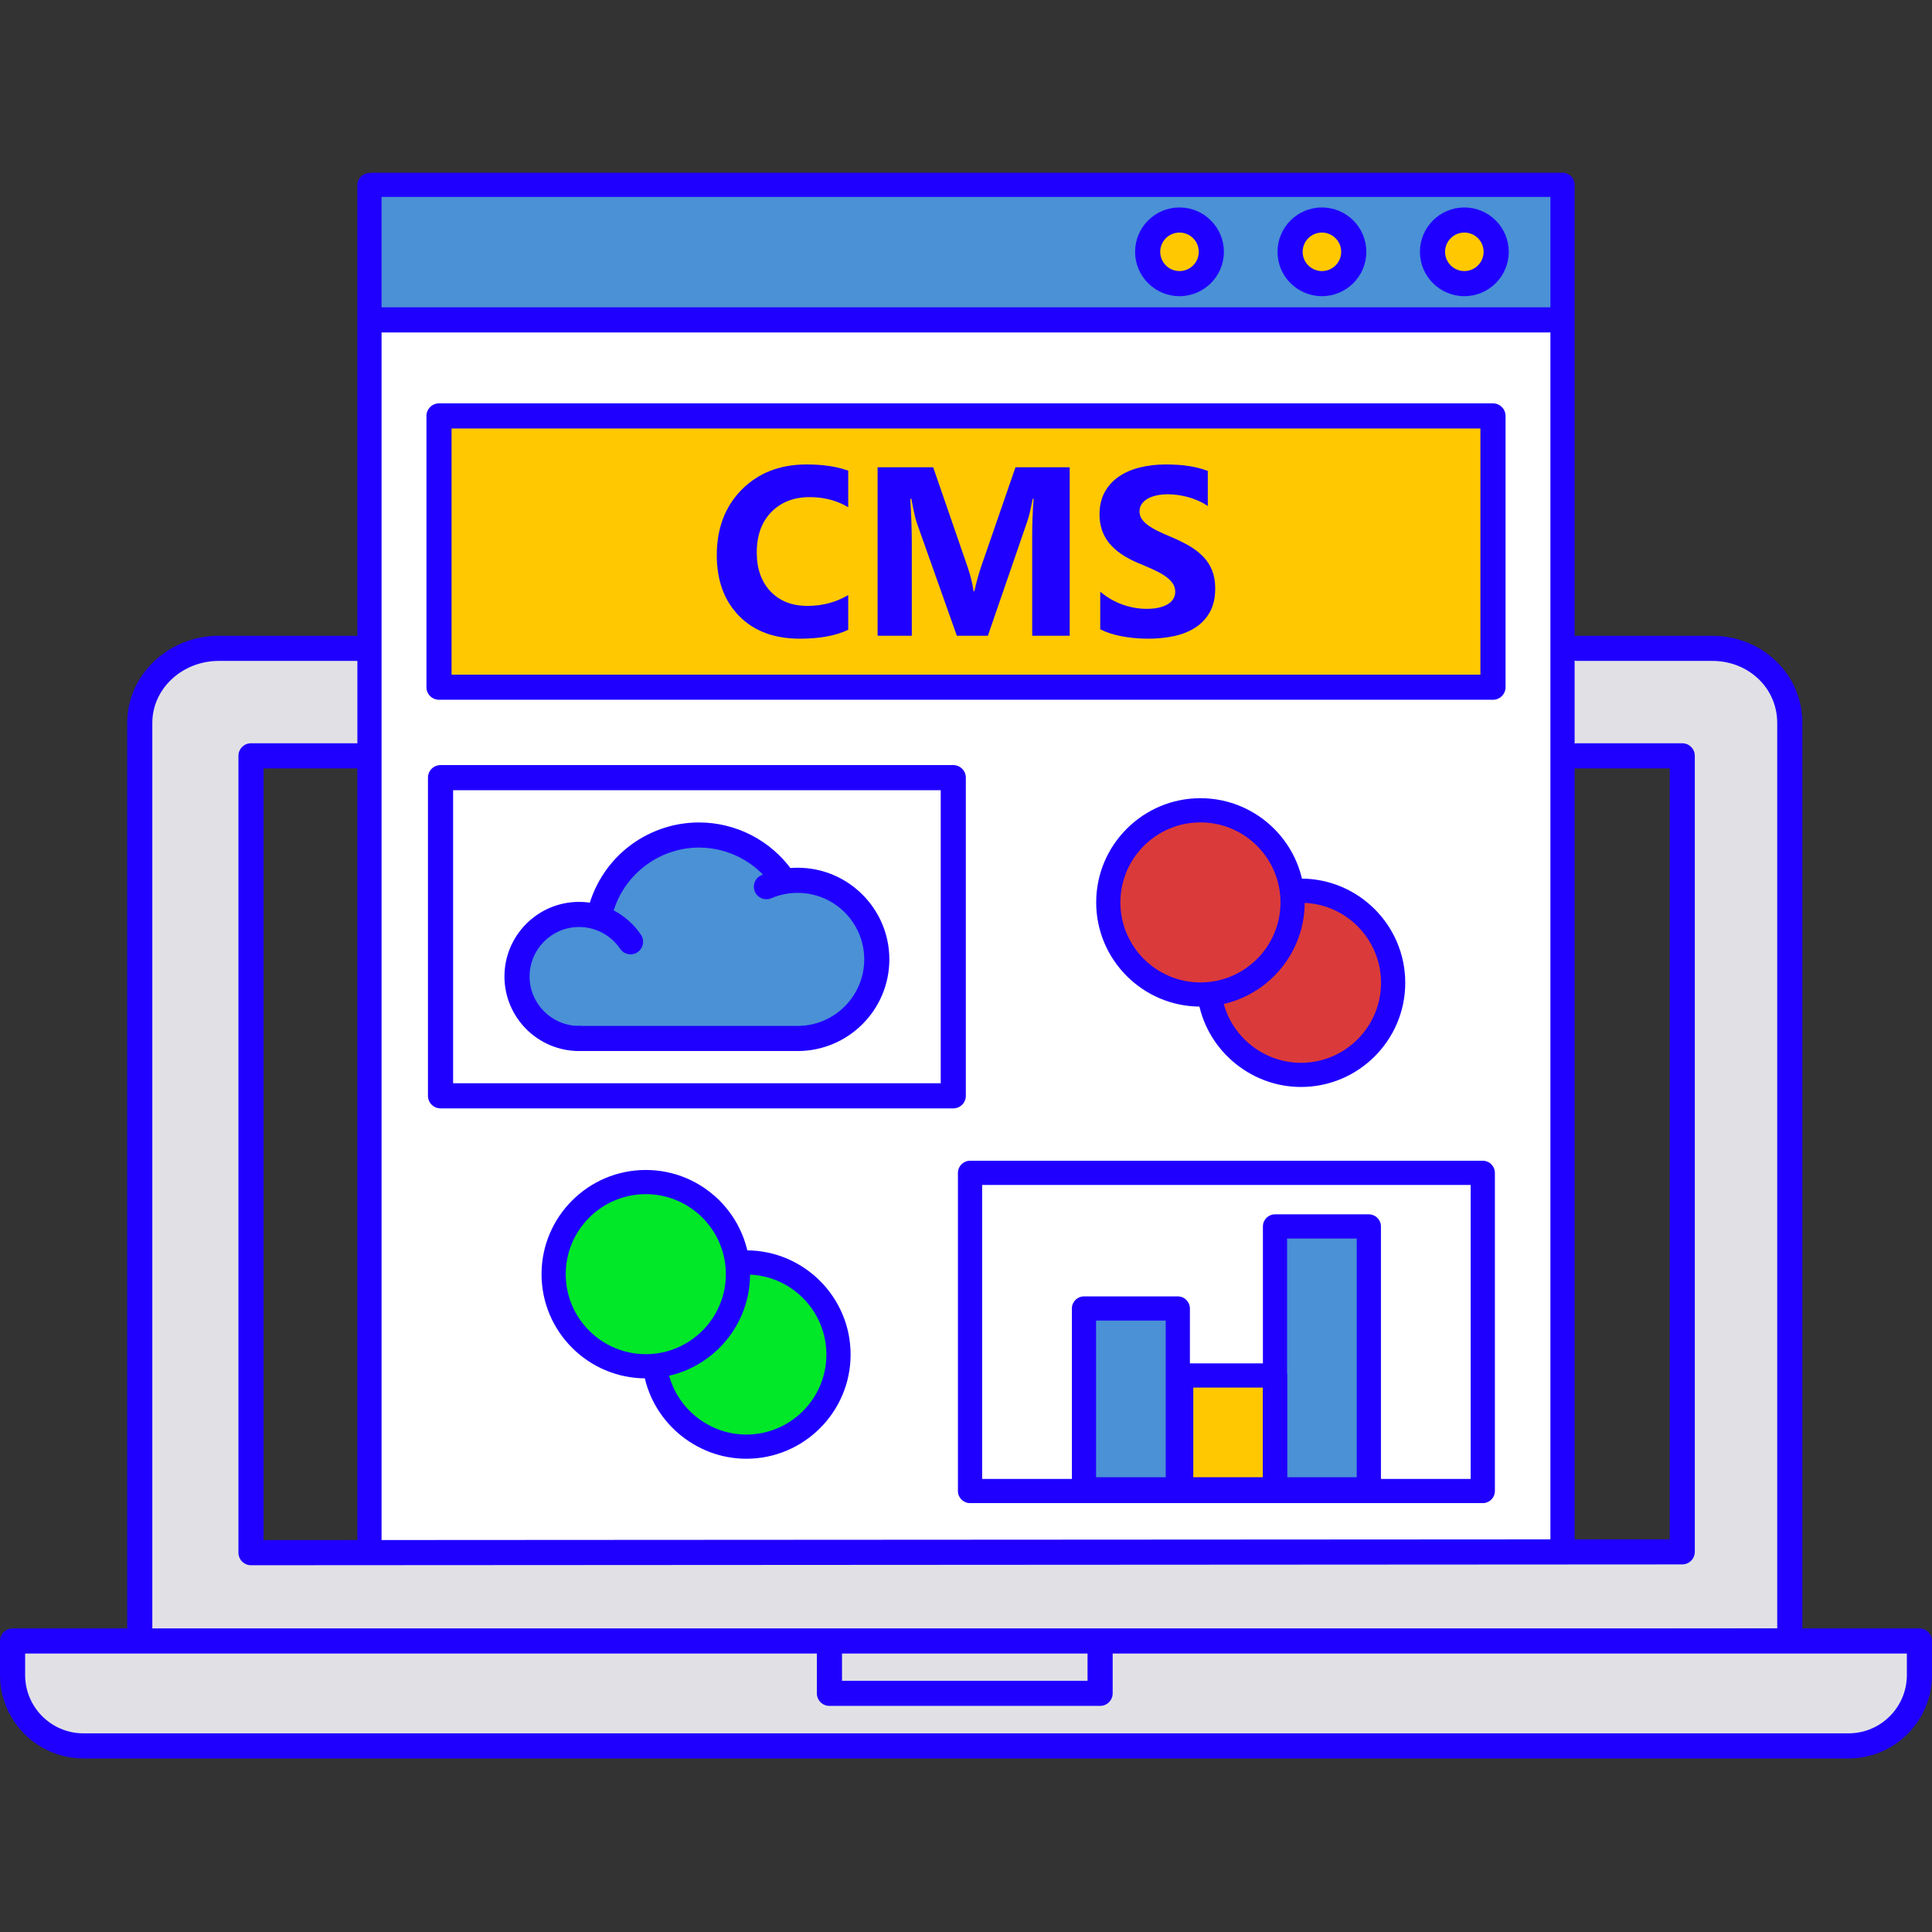 <svg xmlns="http://www.w3.org/2000/svg" xmlns:xlink="http://www.w3.org/1999/xlink" width="500" viewBox="0 0 375 375" height="500" preserveAspectRatio="xMidYMid meet"><rect x="0" y="0" width="375" height="375" fill="#333333" stroke="none"/><defs><clipPath id="44dfaf65e4"><path d="M 0 316 L 375 316 L 375 341.316 L 0 341.316 Z M 0 316 " clip-rule="nonzero"></path></clipPath><clipPath id="99e24523ae"><path d="M 69 33.281 L 75 33.281 L 75 304 L 69 304 Z M 69 33.281 " clip-rule="nonzero"></path></clipPath><clipPath id="7d90a28998"><path d="M 70 33.281 L 306 33.281 L 306 304 L 70 304 Z M 70 33.281 " clip-rule="nonzero"></path></clipPath></defs><path fill="#e1e1e5" d="M 358.797 338.879 L 16.203 338.879 C 8.602 338.879 2.441 332.723 2.441 325.125 L 2.441 318.508 L 372.559 318.508 L 372.559 325.125 C 372.559 332.723 366.398 338.879 358.797 338.879 " fill-opacity="1" fill-rule="nonzero"></path><path fill="#e1e1e5" d="M 326.523 301.211 L 202.039 301.285 L 48.719 301.371 L 48.719 146.699 L 326.523 146.699 Z M 332.328 125.84 L 42.488 125.84 C 34.262 125.84 27.129 132.09 27.129 140.312 L 27.129 317.527 L 347.395 316.09 L 347.395 140.312 C 347.395 132.09 340.555 125.84 332.328 125.84 " fill-opacity="1" fill-rule="nonzero"></path><path fill="#ffffff" d="M 71.715 301.109 L 71.715 49.906 L 91.891 35.875 L 303.285 35.875 L 303.285 301.109 L 71.715 301.109 " fill-opacity="1" fill-rule="nonzero"></path><path fill="#4a91d6" d="M 122.387 182.797 C 120.223 179.594 116.559 177.488 112.398 177.488 C 105.746 177.488 100.352 182.879 100.352 189.531 C 100.352 196.176 105.746 201.566 112.398 201.566 L 154.824 201.566 C 163.309 201.566 170.184 194.691 170.184 186.215 C 170.184 177.734 163.309 170.863 154.824 170.863 C 152.672 170.863 150.625 171.305 148.762 172.105 L 151.801 170.406 C 148.223 165.363 142.332 162.074 135.676 162.074 C 126.25 162.074 118.367 168.668 116.395 177.488 L 122.387 182.797 " fill-opacity="1" fill-rule="nonzero"></path><path fill="#db3a3a" d="M 250.891 175.156 C 250.891 185.031 242.883 193.035 233.004 193.035 C 223.125 193.035 215.113 185.031 215.113 175.156 C 215.113 165.285 223.125 157.277 233.004 157.277 C 242.883 157.277 250.891 165.285 250.891 175.156 " fill-opacity="1" fill-rule="nonzero"></path><path fill="#db3a3a" d="M 252.52 172.883 C 262.398 172.883 270.406 180.883 270.406 190.758 C 270.406 200.633 262.398 208.633 252.52 208.633 C 243.527 208.633 236.082 202.004 234.82 193.367 L 252.52 172.883 " fill-opacity="1" fill-rule="nonzero"></path><path fill="#00e828" d="M 143.238 247.316 C 143.238 257.188 135.227 265.191 125.348 265.191 C 115.469 265.191 107.461 257.188 107.461 247.316 C 107.461 237.441 115.469 229.438 125.348 229.438 C 135.227 229.438 143.238 237.441 143.238 247.316 " fill-opacity="1" fill-rule="nonzero"></path><path fill="#00e828" d="M 144.863 245.039 C 154.742 245.039 162.754 253.043 162.754 262.918 C 162.754 272.789 154.742 280.797 144.863 280.797 C 135.871 280.797 128.43 274.164 127.164 265.527 L 144.863 245.039 " fill-opacity="1" fill-rule="nonzero"></path><path fill="#ffc800" d="M 247.477 289.082 L 229.262 289.082 L 229.262 266.98 L 247.477 266.98 L 247.477 289.082 " fill-opacity="1" fill-rule="nonzero"></path><path fill="#4a91d6" d="M 228.613 289.082 L 210.402 289.082 L 210.402 253.98 L 228.613 253.98 L 228.613 289.082 " fill-opacity="1" fill-rule="nonzero"></path><path fill="#4a91d6" d="M 265.691 289.082 L 247.477 289.082 L 247.477 238.051 L 265.691 238.051 L 265.691 289.082 " fill-opacity="1" fill-rule="nonzero"></path><path fill="#ffc800" d="M 289.785 133.387 L 85.211 133.387 L 85.211 80.73 L 289.785 80.73 L 289.785 133.387 " fill-opacity="1" fill-rule="nonzero"></path><path fill="#4a91d6" d="M 303.254 62.367 L 72.336 62.367 L 72.336 36.688 L 303.254 36.688 L 303.254 62.367 " fill-opacity="1" fill-rule="nonzero"></path><path fill="#ffc800" d="M 290.406 48.879 C 290.406 52.285 287.641 55.055 284.23 55.055 C 280.816 55.055 278.051 52.285 278.051 48.879 C 278.051 45.469 280.816 42.699 284.23 42.699 C 287.641 42.699 290.406 45.469 290.406 48.879 " fill-opacity="1" fill-rule="nonzero"></path><path fill="#ffc800" d="M 262.762 48.879 C 262.762 52.285 259.996 55.055 256.586 55.055 C 253.172 55.055 250.402 52.285 250.402 48.879 C 250.402 45.469 253.172 42.699 256.586 42.699 C 259.996 42.699 262.762 45.469 262.762 48.879 " fill-opacity="1" fill-rule="nonzero"></path><path fill="#ffc800" d="M 235.117 48.879 C 235.117 52.285 232.352 55.055 228.941 55.055 C 225.523 55.055 222.758 52.285 222.758 48.879 C 222.758 45.469 225.523 42.699 228.941 42.699 C 232.352 42.699 235.117 45.469 235.117 48.879 " fill-opacity="1" fill-rule="nonzero"></path><g clip-path="url(#44dfaf65e4)"><path fill="#1f00ff" d="M 4.879 320.949 L 4.879 325.125 C 4.879 331.363 9.961 336.441 16.203 336.441 L 358.797 336.441 C 365.043 336.441 370.121 331.363 370.121 325.125 L 370.121 320.949 Z M 358.797 341.316 L 16.203 341.316 C 7.27 341.316 0 334.055 0 325.125 L 0 318.508 C 0 317.164 1.094 316.074 2.441 316.074 L 372.559 316.074 C 373.906 316.074 375 317.164 375 318.508 L 375 325.125 C 375 334.055 367.73 341.316 358.797 341.316 " fill-opacity="1" fill-rule="nonzero"></path></g><path fill="#1f00ff" d="M 213.531 331.113 L 160.992 331.113 C 159.645 331.113 158.551 330.023 158.551 328.676 L 158.551 318.965 C 158.551 317.621 159.645 316.527 160.992 316.527 C 162.34 316.527 163.434 317.621 163.434 318.965 L 163.434 326.238 L 211.09 326.238 L 211.09 318.965 C 211.09 317.621 212.184 316.527 213.531 316.527 C 214.879 316.527 215.969 317.621 215.969 318.965 L 215.969 328.676 C 215.969 330.023 214.879 331.113 213.531 331.113 " fill-opacity="1" fill-rule="nonzero"></path><path fill="#1f00ff" d="M 347.395 318.527 C 346.047 318.527 344.957 317.434 344.957 316.09 L 344.957 140.312 C 344.957 133.566 339.41 128.281 332.328 128.281 L 306.117 128.281 C 304.77 128.281 303.676 127.188 303.676 125.84 C 303.676 124.496 304.77 123.406 306.117 123.406 L 332.328 123.406 C 336.973 123.406 341.336 125.117 344.625 128.223 C 347.984 131.398 349.832 135.695 349.832 140.312 L 349.832 316.09 C 349.832 317.434 348.742 318.527 347.395 318.527 " fill-opacity="1" fill-rule="nonzero"></path><path fill="#1f00ff" d="M 27.129 319.965 C 25.781 319.965 24.688 318.871 24.688 317.527 L 24.688 140.312 C 24.688 130.988 32.672 123.406 42.488 123.406 L 69.344 123.406 C 70.691 123.406 71.785 124.496 71.785 125.84 C 71.785 127.188 70.691 128.281 69.344 128.281 L 42.488 128.281 C 35.363 128.281 29.566 133.676 29.566 140.312 L 29.566 317.527 C 29.566 318.871 28.477 319.965 27.129 319.965 " fill-opacity="1" fill-rule="nonzero"></path><path fill="#1f00ff" d="M 48.719 303.812 C 48.074 303.812 47.453 303.555 46.996 303.098 C 46.535 302.641 46.281 302.02 46.281 301.371 L 46.281 146.699 C 46.281 145.355 47.371 144.266 48.719 144.266 L 69.992 144.266 C 71.34 144.266 72.434 145.355 72.434 146.699 C 72.434 148.047 71.34 149.141 69.992 149.141 L 51.16 149.141 L 51.16 298.934 L 324.086 298.777 L 324.086 149.141 L 306.117 149.141 C 304.77 149.141 303.676 148.047 303.676 146.699 C 303.676 145.355 304.77 144.266 306.117 144.266 L 326.523 144.266 C 327.871 144.266 328.961 145.355 328.961 146.699 L 328.961 301.211 C 328.961 302.559 327.871 303.648 326.523 303.652 L 48.723 303.812 C 48.723 303.812 48.723 303.812 48.719 303.812 " fill-opacity="1" fill-rule="nonzero"></path><g clip-path="url(#99e24523ae)"><path fill="#1f00ff" d="M 71.715 303.457 C 70.418 303.457 69.367 302.406 69.367 301.109 L 69.367 35.93 C 69.367 34.633 70.418 33.582 71.715 33.582 C 73.012 33.582 74.062 34.633 74.062 35.93 L 74.062 301.109 C 74.062 302.406 73.012 303.457 71.715 303.457 " fill-opacity="1" fill-rule="nonzero"></path></g><g clip-path="url(#7d90a28998)"><path fill="#1f00ff" d="M 303.285 303.457 C 301.984 303.457 300.934 302.406 300.934 301.109 L 300.934 38.223 L 72.379 38.223 C 71.082 38.223 70.031 37.172 70.031 35.875 C 70.031 34.578 71.082 33.527 72.379 33.527 L 303.285 33.527 C 304.582 33.527 305.633 34.578 305.633 35.875 L 305.633 301.109 C 305.633 302.406 304.582 303.457 303.285 303.457 " fill-opacity="1" fill-rule="nonzero"></path></g><path fill="#1f00ff" d="M 301.793 64.527 L 73.133 64.527 C 71.785 64.527 70.691 63.438 70.691 62.09 C 70.691 60.742 71.785 59.652 73.133 59.652 L 301.793 59.652 C 303.141 59.652 304.23 60.742 304.23 62.09 C 304.23 63.438 303.141 64.527 301.793 64.527 " fill-opacity="1" fill-rule="nonzero"></path><path fill="#1f00ff" d="M 284.23 45.141 C 282.168 45.141 280.488 46.816 280.488 48.879 C 280.488 50.938 282.168 52.613 284.23 52.613 C 286.293 52.613 287.969 50.938 287.969 48.879 C 287.969 46.816 286.293 45.141 284.23 45.141 Z M 284.23 57.488 C 279.477 57.488 275.609 53.629 275.609 48.879 C 275.609 44.125 279.477 40.266 284.23 40.266 C 288.98 40.266 292.848 44.125 292.848 48.879 C 292.848 53.629 288.98 57.488 284.23 57.488 " fill-opacity="1" fill-rule="nonzero"></path><path fill="#1f00ff" d="M 256.586 45.141 C 254.523 45.141 252.844 46.816 252.844 48.879 C 252.844 50.938 254.523 52.613 256.586 52.613 C 258.648 52.613 260.324 50.938 260.324 48.879 C 260.324 46.816 258.648 45.141 256.586 45.141 Z M 256.586 57.488 C 251.832 57.488 247.965 53.629 247.965 48.879 C 247.965 44.125 251.832 40.266 256.586 40.266 C 261.336 40.266 265.203 44.125 265.203 48.879 C 265.203 53.629 261.336 57.488 256.586 57.488 " fill-opacity="1" fill-rule="nonzero"></path><path fill="#1f00ff" d="M 228.941 45.141 C 226.879 45.141 225.199 46.816 225.199 48.879 C 225.199 50.938 226.879 52.613 228.941 52.613 C 231.004 52.613 232.68 50.938 232.68 48.879 C 232.68 46.816 231.004 45.141 228.941 45.141 Z M 228.941 57.488 C 224.184 57.488 220.32 53.629 220.32 48.879 C 220.32 44.125 224.184 40.266 228.941 40.266 C 233.691 40.266 237.555 44.125 237.555 48.879 C 237.555 53.629 233.691 57.488 228.941 57.488 " fill-opacity="1" fill-rule="nonzero"></path><path fill="#1f00ff" d="M 87.648 130.949 L 287.348 130.949 L 287.348 83.172 L 87.648 83.172 Z M 289.785 135.824 L 85.211 135.824 C 83.863 135.824 82.773 134.734 82.773 133.387 L 82.773 80.73 C 82.773 79.383 83.863 78.293 85.211 78.293 L 289.785 78.293 C 291.133 78.293 292.227 79.383 292.227 80.73 L 292.227 133.387 C 292.227 134.734 291.133 135.824 289.785 135.824 " fill-opacity="1" fill-rule="nonzero"></path><path fill="#1f00ff" d="M 164.637 122.234 C 162.25 123.391 159.133 123.969 155.281 123.969 C 150.262 123.969 146.316 122.492 143.441 119.543 C 140.566 116.594 139.129 112.668 139.129 107.758 C 139.129 102.527 140.746 98.285 143.977 95.031 C 147.207 91.777 151.402 90.152 156.559 90.152 C 159.754 90.152 162.449 90.555 164.637 91.359 L 164.637 98.449 C 162.449 97.145 159.953 96.492 157.152 96.492 C 154.082 96.492 151.602 97.457 149.715 99.387 C 147.828 101.316 146.887 103.934 146.887 107.23 C 146.887 110.395 147.777 112.91 149.555 114.789 C 151.336 116.668 153.73 117.605 156.742 117.605 C 159.617 117.605 162.25 116.906 164.637 115.508 L 164.637 122.234 " fill-opacity="1" fill-rule="nonzero"></path><path fill="#1f00ff" d="M 207.625 123.398 L 200.348 123.398 L 200.348 103.832 C 200.348 101.723 200.438 99.387 200.617 96.832 L 200.438 96.832 C 200.055 98.84 199.715 100.285 199.41 101.164 L 191.746 123.398 L 185.723 123.398 L 177.918 101.395 C 177.703 100.801 177.359 99.281 176.891 96.832 L 176.684 96.832 C 176.883 100.055 176.98 102.883 176.98 105.312 L 176.98 123.398 L 170.34 123.398 L 170.34 90.699 L 181.133 90.699 L 187.82 110.082 C 188.352 111.633 188.738 113.191 188.98 114.758 L 189.121 114.758 C 189.531 112.945 189.965 111.371 190.422 110.035 L 197.105 90.699 L 207.625 90.699 L 207.625 123.398 " fill-opacity="1" fill-rule="nonzero"></path><path fill="#1f00ff" d="M 213.555 122.145 L 213.555 114.848 C 214.879 115.957 216.316 116.789 217.867 117.344 C 219.422 117.898 220.984 118.176 222.566 118.176 C 223.496 118.176 224.305 118.09 225 117.926 C 225.691 117.758 226.27 117.527 226.734 117.23 C 227.195 116.934 227.543 116.582 227.77 116.18 C 228 115.777 228.113 115.344 228.113 114.871 C 228.113 114.234 227.93 113.66 227.566 113.156 C 227.199 112.656 226.703 112.195 226.07 111.766 C 225.438 111.344 224.691 110.934 223.824 110.539 C 222.957 110.141 222.02 109.738 221.02 109.328 C 218.461 108.266 216.555 106.965 215.301 105.43 C 214.047 103.895 213.418 102.039 213.418 99.867 C 213.418 98.16 213.762 96.699 214.445 95.477 C 215.129 94.254 216.062 93.246 217.242 92.453 C 218.418 91.664 219.785 91.082 221.336 90.711 C 222.887 90.34 224.531 90.152 226.266 90.152 C 227.969 90.152 229.48 90.254 230.793 90.461 C 232.109 90.664 233.324 90.98 234.434 91.406 L 234.434 98.223 C 233.887 97.844 233.289 97.508 232.645 97.223 C 231.996 96.93 231.332 96.691 230.645 96.5 C 229.961 96.312 229.281 96.172 228.602 96.078 C 227.926 95.988 227.285 95.941 226.676 95.941 C 225.836 95.941 225.078 96.023 224.395 96.184 C 223.711 96.344 223.129 96.566 222.66 96.855 C 222.191 97.145 221.824 97.492 221.566 97.891 C 221.305 98.297 221.176 98.746 221.176 99.25 C 221.176 99.797 221.324 100.285 221.609 100.719 C 221.898 101.152 222.309 101.562 222.844 101.953 C 223.375 102.34 224.02 102.719 224.781 103.094 C 225.543 103.465 226.402 103.848 227.359 104.242 C 228.668 104.789 229.844 105.371 230.887 105.988 C 231.93 106.602 232.82 107.301 233.566 108.074 C 234.309 108.848 234.883 109.734 235.277 110.73 C 235.672 111.727 235.871 112.887 235.871 114.211 C 235.871 116.035 235.523 117.566 234.832 118.805 C 234.141 120.043 233.203 121.047 232.016 121.812 C 230.828 122.578 229.445 123.133 227.875 123.469 C 226.301 123.801 224.637 123.969 222.887 123.969 C 221.09 123.969 219.387 123.816 217.766 123.512 C 216.145 123.207 214.742 122.754 213.555 122.145 " fill-opacity="1" fill-rule="nonzero"></path><path fill="#1f00ff" d="M 87.949 210.258 L 182.594 210.258 L 182.594 153.379 L 87.949 153.379 Z M 185.031 215.137 L 85.508 215.137 C 84.16 215.137 83.066 214.043 83.066 212.699 L 83.066 150.941 C 83.066 149.594 84.16 148.504 85.508 148.504 L 185.031 148.504 C 186.379 148.504 187.469 149.594 187.469 150.941 L 187.469 212.699 C 187.469 214.043 186.379 215.137 185.031 215.137 " fill-opacity="1" fill-rule="nonzero"></path><path fill="#1f00ff" d="M 190.633 287.062 L 285.457 287.062 L 285.457 229.996 L 190.633 229.996 Z M 287.805 291.754 L 188.285 291.754 C 186.988 291.754 185.934 290.703 185.934 289.41 L 185.934 227.652 C 185.934 226.355 186.988 225.301 188.285 225.301 L 287.805 225.301 C 289.105 225.301 290.156 226.355 290.156 227.652 L 290.156 289.41 C 290.156 290.703 289.105 291.754 287.805 291.754 " fill-opacity="1" fill-rule="nonzero"></path><path fill="#1f00ff" d="M 112.398 204.004 C 104.414 204.004 97.914 197.512 97.914 189.531 C 97.914 181.547 104.414 175.055 112.398 175.055 C 117.215 175.055 121.707 177.441 124.41 181.434 C 125.16 182.551 124.867 184.062 123.754 184.82 C 122.637 185.57 121.117 185.277 120.367 184.164 C 118.574 181.512 115.598 179.93 112.398 179.93 C 107.102 179.93 102.793 184.234 102.793 189.531 C 102.793 194.82 107.102 199.129 112.398 199.129 C 113.746 199.129 114.836 200.219 114.836 201.566 C 114.836 202.91 113.746 204.004 112.398 204.004 " fill-opacity="1" fill-rule="nonzero"></path><path fill="#1f00ff" d="M 116.395 179.93 C 116.219 179.93 116.043 179.91 115.859 179.871 C 114.547 179.574 113.719 178.273 114.016 176.961 C 115.098 172.117 117.828 167.719 121.703 164.582 C 125.641 161.391 130.602 159.637 135.676 159.637 C 142.855 159.637 149.629 163.133 153.789 168.992 C 154.57 170.09 154.309 171.613 153.211 172.391 C 152.113 173.172 150.59 172.914 149.809 171.816 C 146.562 167.242 141.277 164.512 135.676 164.512 C 127.633 164.512 120.527 170.195 118.773 178.023 C 118.52 179.16 117.512 179.93 116.395 179.93 " fill-opacity="1" fill-rule="nonzero"></path><path fill="#1f00ff" d="M 154.824 204.004 L 112.398 204.004 C 111.051 204.004 109.961 202.91 109.961 201.566 C 109.961 200.219 111.051 199.129 112.398 199.129 L 154.824 199.129 C 161.949 199.129 167.746 193.336 167.746 186.215 C 167.746 179.094 161.949 173.305 154.824 173.305 C 153.051 173.305 151.34 173.652 149.727 174.344 C 148.492 174.875 147.055 174.305 146.523 173.07 C 145.992 171.832 146.562 170.395 147.801 169.867 C 150.023 168.91 152.387 168.426 154.824 168.426 C 164.641 168.426 172.621 176.406 172.621 186.215 C 172.621 196.023 164.641 204.004 154.824 204.004 " fill-opacity="1" fill-rule="nonzero"></path><path fill="#1f00ff" d="M 212.746 286.734 L 226.266 286.734 L 226.266 256.324 L 212.746 256.324 Z M 228.613 291.43 L 210.402 291.43 C 209.102 291.43 208.051 290.379 208.051 289.082 L 208.051 253.98 C 208.051 252.68 209.102 251.629 210.402 251.629 L 228.613 251.629 C 229.91 251.629 230.961 252.68 230.961 253.98 L 230.961 289.082 C 230.961 290.379 229.91 291.43 228.613 291.43 " fill-opacity="1" fill-rule="nonzero"></path><path fill="#1f00ff" d="M 231.613 286.734 L 245.129 286.734 L 245.129 269.328 L 231.613 269.328 Z M 247.477 291.43 L 229.262 291.43 C 227.969 291.43 226.914 290.379 226.914 289.082 L 226.914 266.98 C 226.914 265.684 227.969 264.633 229.262 264.633 L 247.477 264.633 C 248.773 264.633 249.824 265.684 249.824 266.98 L 249.824 289.082 C 249.824 290.379 248.773 291.43 247.477 291.43 " fill-opacity="1" fill-rule="nonzero"></path><path fill="#1f00ff" d="M 249.824 286.734 L 263.34 286.734 L 263.34 240.398 L 249.824 240.398 Z M 265.691 291.43 L 247.477 291.43 C 246.18 291.43 245.129 290.379 245.129 289.082 L 245.129 238.051 C 245.129 236.754 246.18 235.703 247.477 235.703 L 265.691 235.703 C 266.988 235.703 268.039 236.754 268.039 238.051 L 268.039 289.082 C 268.039 290.379 266.988 291.43 265.691 291.43 " fill-opacity="1" fill-rule="nonzero"></path><path fill="#1f00ff" d="M 233.004 159.625 C 224.434 159.625 217.465 166.594 217.465 175.156 C 217.465 183.719 224.434 190.688 233.004 190.688 C 241.574 190.688 248.543 183.719 248.543 175.156 C 248.543 166.594 241.574 159.625 233.004 159.625 Z M 233.004 195.379 C 221.844 195.379 212.77 186.309 212.77 175.156 C 212.77 164.004 221.844 154.93 233.004 154.93 C 244.164 154.93 253.242 164.004 253.242 175.156 C 253.242 186.309 244.164 195.379 233.004 195.379 " fill-opacity="1" fill-rule="nonzero"></path><path fill="#1f00ff" d="M 252.52 210.98 C 242.547 210.98 233.938 203.559 232.492 193.707 C 232.305 192.426 233.195 191.234 234.48 191.047 C 235.762 190.855 236.957 191.746 237.145 193.027 C 238.25 200.59 244.859 206.289 252.52 206.289 C 261.086 206.289 268.059 199.32 268.059 190.758 C 268.059 182.195 261.086 175.227 252.52 175.227 C 251.219 175.227 250.168 174.176 250.168 172.883 C 250.168 171.586 251.219 170.535 252.52 170.535 C 263.676 170.535 272.758 179.605 272.758 190.758 C 272.758 201.91 263.676 210.98 252.52 210.98 " fill-opacity="1" fill-rule="nonzero"></path><path fill="#1f00ff" d="M 125.348 231.785 C 116.781 231.785 109.809 238.75 109.809 247.316 C 109.809 255.879 116.781 262.844 125.348 262.844 C 133.918 262.844 140.887 255.879 140.887 247.316 C 140.887 238.75 133.918 231.785 125.348 231.785 Z M 125.348 267.539 C 114.191 267.539 105.113 258.469 105.113 247.316 C 105.113 236.164 114.191 227.09 125.348 227.09 C 136.508 227.09 145.586 236.164 145.586 247.316 C 145.586 258.469 136.508 267.539 125.348 267.539 " fill-opacity="1" fill-rule="nonzero"></path><path fill="#1f00ff" d="M 144.863 283.141 C 134.891 283.141 126.285 275.715 124.844 265.867 C 124.656 264.582 125.543 263.391 126.824 263.203 C 128.109 263.016 129.301 263.902 129.488 265.188 C 130.598 272.746 137.207 278.445 144.863 278.445 C 153.434 278.445 160.402 271.48 160.402 262.918 C 160.402 254.352 153.434 247.387 144.863 247.387 C 143.566 247.387 142.516 246.336 142.516 245.039 C 142.516 243.742 143.566 242.691 144.863 242.691 C 156.023 242.691 165.102 251.766 165.102 262.918 C 165.102 274.07 156.023 283.141 144.863 283.141 " fill-opacity="1" fill-rule="nonzero"></path></svg>